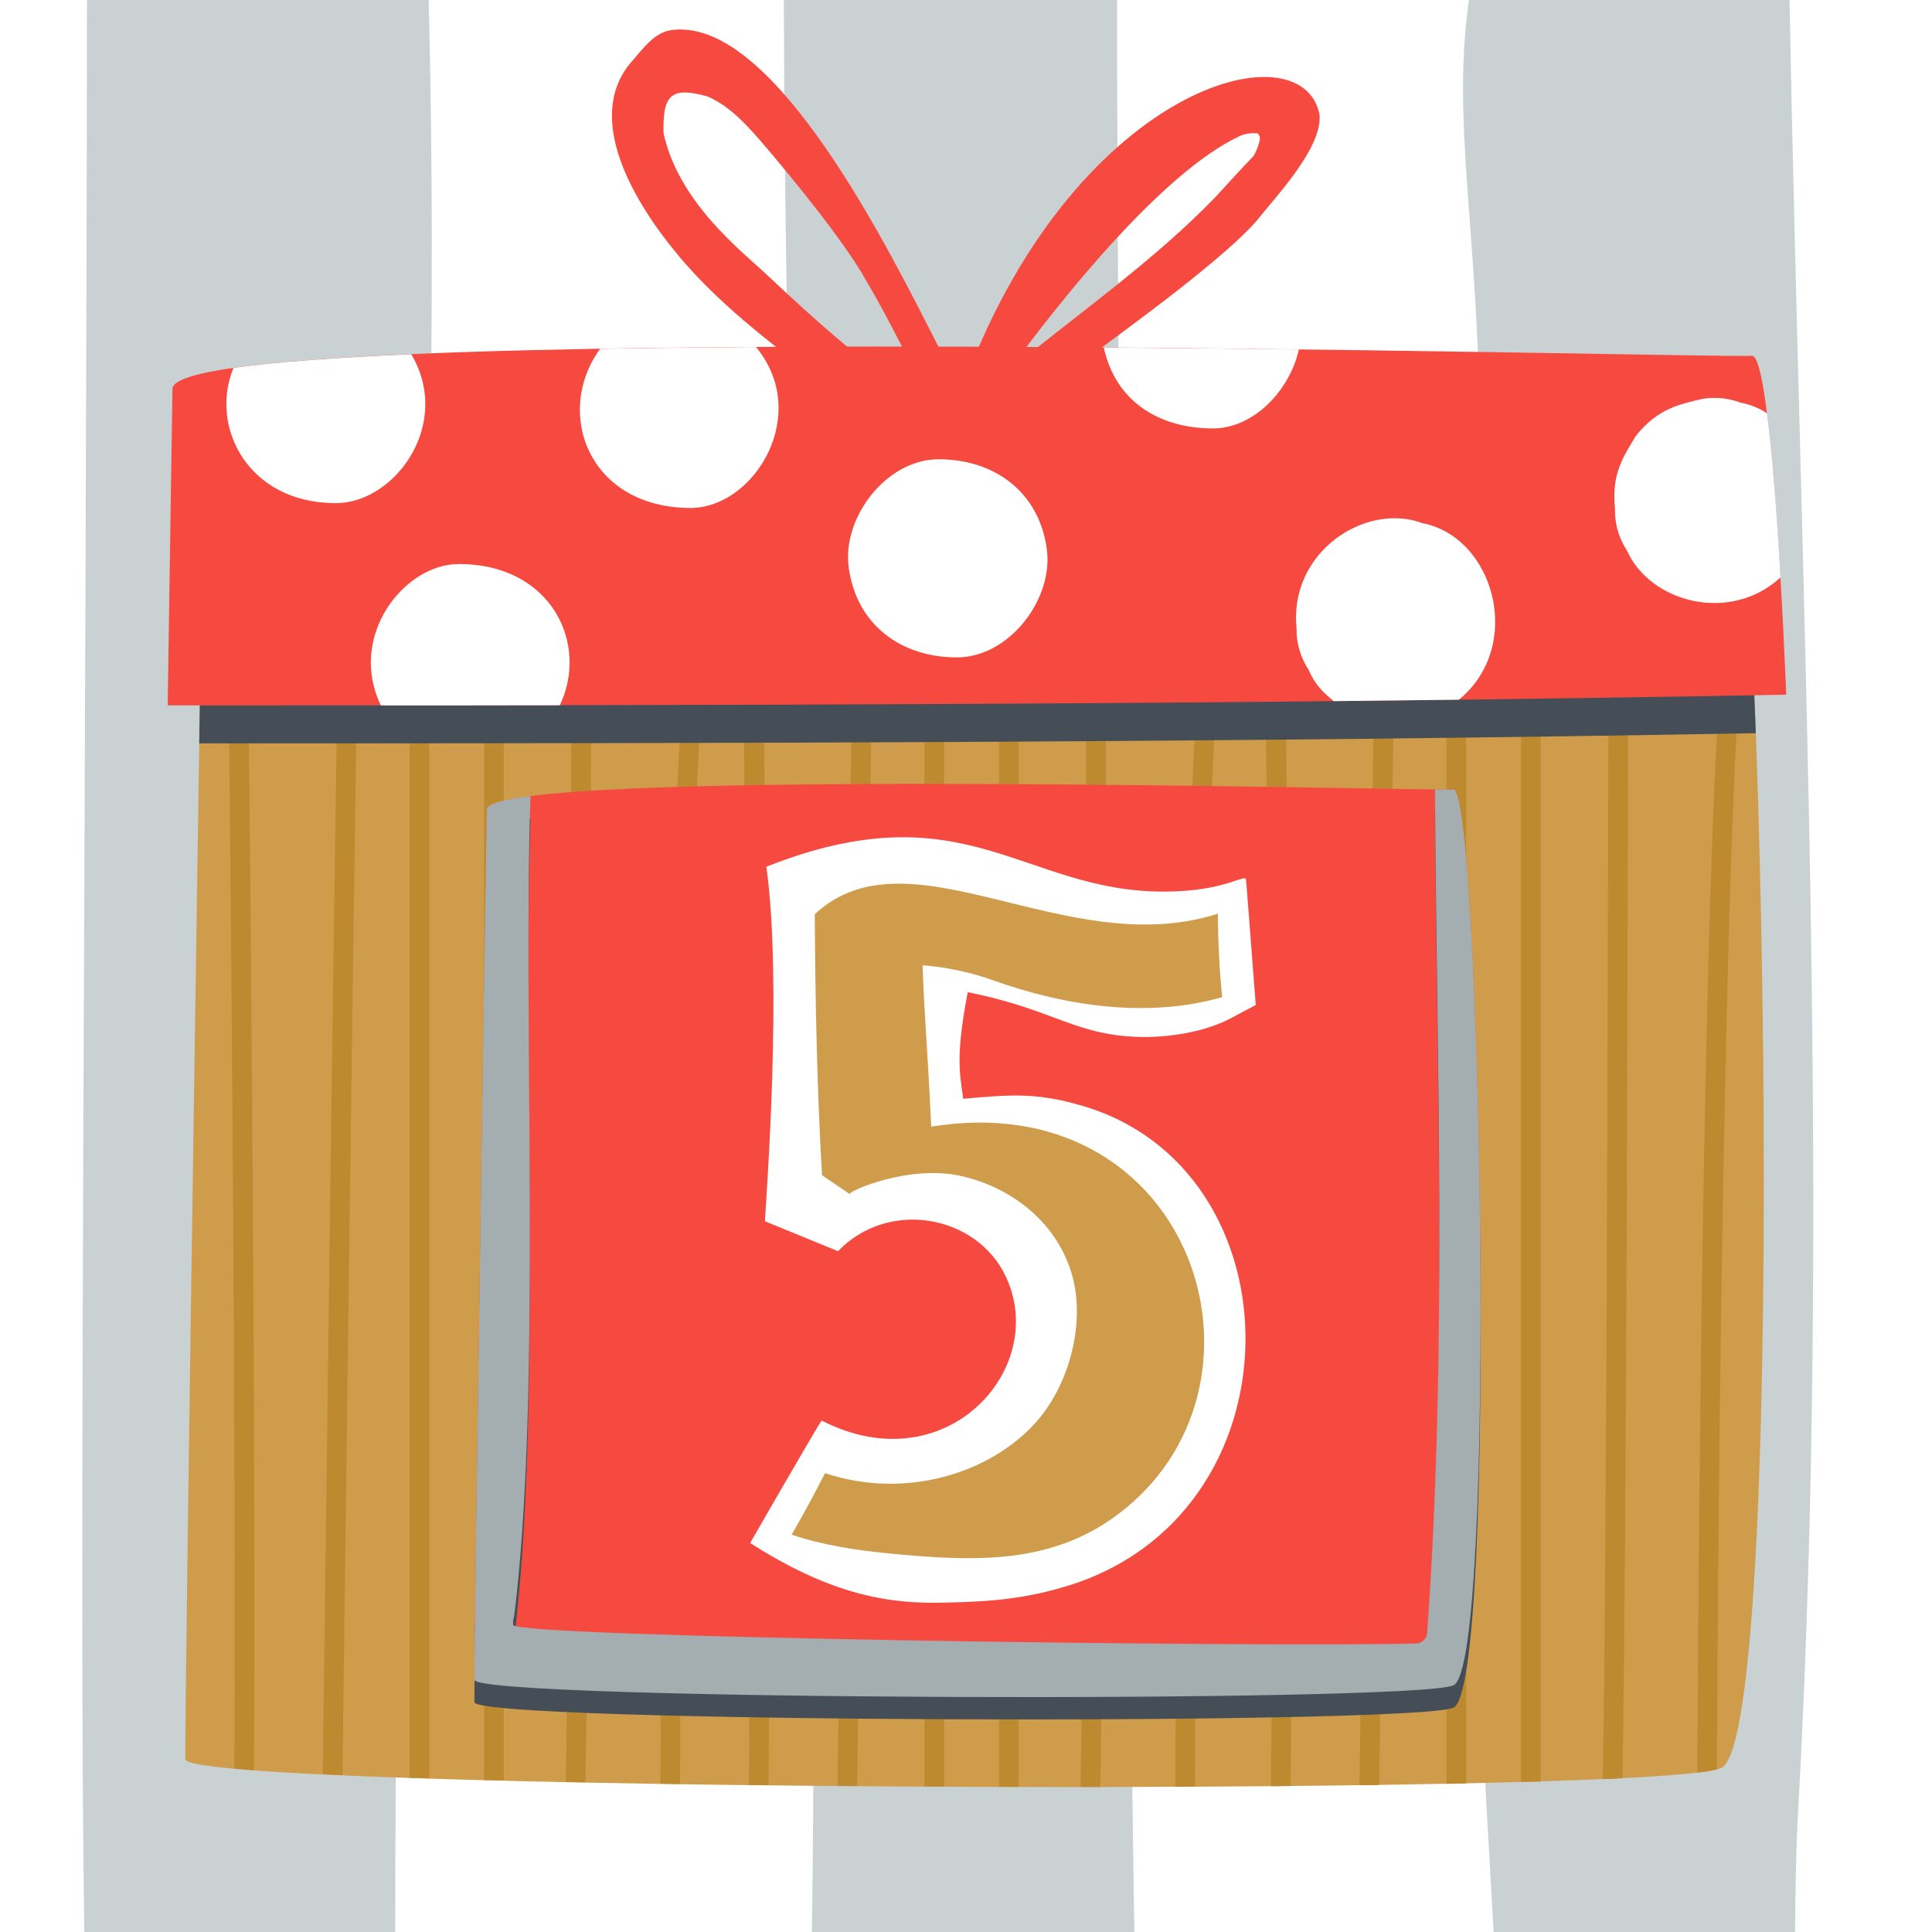 <?xml version="1.0" encoding="UTF-8" standalone="no"?>
<svg
   id="Ebene_1"
   version="1.1"
   viewBox="0 0 374.26 374.26"
   sodipodi:docname="05.svg"
   width="374.26"
   height="374.26"
   inkscape:version="1.4.2 (f4327f4, 2025-05-13)"
   xmlns:inkscape="http://www.inkscape.org/namespaces/inkscape"
   xmlns:sodipodi="http://sodipodi.sourceforge.net/DTD/sodipodi-0.dtd"
   xmlns="http://www.w3.org/2000/svg"
   xmlns:svg="http://www.w3.org/2000/svg">
  <sodipodi:namedview
     id="namedview40"
     pagecolor="#ffffff"
     bordercolor="#000000"
     borderopacity="0.25"
     inkscape:showpageshadow="2"
     inkscape:pageopacity="0.0"
     inkscape:pagecheckerboard="0"
     inkscape:deskcolor="#d1d1d1"
     inkscape:zoom="4.7142857"
     inkscape:cx="187.09091"
     inkscape:cy="187.19697"
     inkscape:window-width="3840"
     inkscape:window-height="2054"
     inkscape:window-x="-11"
     inkscape:window-y="-11"
     inkscape:window-maximized="1"
     inkscape:current-layer="Ebene_1" />
  <!-- Generator: Adobe Illustrator 29.5.0, SVG Export Plug-In . SVG Version: 2.1.0 Build 137)  -->
  <defs
     id="defs1">
    <style
       id="style1">
      .st0 {
        fill: #a4aeb0;
      }

      .st1 {
        fill: #454e57;
      }

      .st2 {
        fill: #fff;
      }

      .st3 {
        fill: red;
      }

      .st4 {
        fill: #cf9c4c;
      }

      .st5 {
        fill: #bd8a2f;
      }

      .st6 {
        fill: #f64a40;
      }

      .st7 {
        fill: #cad1d3;
      }
    </style>
  </defs>
  <g
     id="g40"
     transform="translate(-5.37,-5.37)">
    <rect
       class="st2"
       x="5.37"
       y="5.37"
       width="374.26"
       height="374.26"
       id="rect2" />
    <g
       id="g4">
      <path
         class="st7"
         d="M 225.12,379.63 C 224.57,351.31 221.83,105.59 221.75,5.37 h -64.54 c 0.45,130.15 7.19,267.22 5.43,374.26 z"
         id="path2" />
      <path
         class="st7"
         d="m 353.76,355.04 c 6.4,-116.51 0.42,-233.12 -1.73,-349.67 h -62.1 c -3.44,24.34 1.92,44.22 2.18,86.46 1.97,308.43 -0.97,221.66 2.59,287.8 h 58.4 c 0.06,-8.22 0.2,-16.42 0.66,-24.59 z"
         id="path3" />
      <path
         class="st7"
         d="M 88.42,5.37 H 22.22 C 22.1,156.2 20.63,312.84 21.7,379.63 H 81.93 C 81.89,229.87 91.49,126.47 88.41,5.37 Z"
         id="path4" />
    </g>
    <g
       id="g38">
      <path
         class="st3"
         d="m 267.92,152.9 c 0,0 0.06,-0.04 0,0 z"
         id="path5" />
      <path
         class="st3"
         d="m 267.86,152.95 c 0,0 0,0 -0.01,0 -0.63,0.46 -0.58,0.42 0.01,0 z"
         id="path6" />
      <path
         class="st4"
         d="M 338.78,347.87 C 325.43,353.6 41.56,352.32 41.29,346.18 41,340.2 45,81.74 45,81.74 c 0.2,-13.17 285.67,-5.66 293.78,-6.13 8.09,-0.48 13.62,266.43 0,272.26 z"
         id="path7" />
      <g
         id="g26">
        <g
           id="g13">
          <path
             class="st5"
             d="m 49.57,132.49 c 0.54,41.67 1.57,164.52 1.19,215.49 1.17,0.1 2.44,0.21 3.81,0.31 0.4,-50.57 -0.61,-173.42 -1.19,-215.8 h -3.8 z"
             id="path8" />
          <path
             class="st5"
             d="m 70.81,132.49 c -0.85,54.4 -2.37,173.16 -2.92,216.58 1.24,0.07 2.51,0.12 3.82,0.18 0.54,-43.02 2.06,-162.42 2.92,-216.76 z"
             id="path9" />
          <path
             class="st5"
             d="m 84.72,132.49 v 217.26 c 1.25,0.04 2.52,0.08 3.81,0.12 V 132.49 Z"
             id="path10" />
          <path
             class="st5"
             d="m 99.15,132.49 v 217.7 c 1.25,0.03 2.53,0.06 3.81,0.1 V 132.5 h -3.81 z"
             id="path11" />
          <path
             class="st5"
             d="m 116.07,132.49 c -0.04,35.59 -0.27,172.34 -1.1,218.07 1.26,0.03 2.53,0.05 3.81,0.08 0.83,-45.84 1.06,-182.56 1.11,-218.15 z"
             id="path12" />
          <path
             class="st5"
             d="m 138.09,132.49 c -3.6,42.01 -4.64,175.83 -4.79,218.41 1.26,0.02 2.53,0.05 3.81,0.07 0.2,-63.99 1.62,-180.89 4.73,-218.48 z"
             id="path13" />
        </g>
        <g
           id="g19">
          <path
             class="st5"
             d="m 149.3,132.49 c 0.55,42.56 1.62,169.8 1.16,218.66 1.27,0 2.53,0.03 3.8,0.05 0.39,-46.27 -0.44,-175.05 -1.09,-218.71 z"
             id="path14" />
          <path
             class="st5"
             d="m 170.54,132.49 c -0.86,55.38 -2.42,177.46 -2.93,218.84 1.27,0 2.54,0.02 3.81,0.03 0.52,-41.1 2.08,-163.62 2.94,-218.87 z"
             id="path15" />
          <path
             class="st5"
             d="m 184.45,132.49 v 218.97 c 1.27,0 2.54,0 3.81,0.02 V 132.49 Z"
             id="path16" />
          <path
             class="st5"
             d="m 198.88,132.49 v 219.03 c 1.27,0 2.54,0 3.81,0 V 132.48 h -3.81 z"
             id="path17" />
          <path
             class="st5"
             d="m 215.81,132.49 c -0.04,35.85 -0.27,174.31 -1.12,219.05 h 3.82 c 0.85,-44.93 1.08,-183.22 1.13,-219.05 h -3.82 z"
             id="path18" />
          <path
             class="st5"
             d="m 237.83,132.49 c -3.6,41.99 -4.65,176.54 -4.79,219.01 1.27,0 2.54,-0.01 3.81,-0.02 0.19,-63.87 1.61,-181.3 4.73,-218.99 z"
             id="path19" />
        </g>
        <g
           id="g25">
          <path
             class="st5"
             d="m 250.43,132.49 c 0.56,42.63 1.62,170.22 1.17,218.9 1.27,0 2.54,-0.03 3.79,-0.04 0.39,-46.14 -0.44,-175.16 -1.08,-218.86 z"
             id="path20" />
          <path
             class="st5"
             d="m 271.67,132.49 c -0.87,55.33 -2.41,177.21 -2.94,218.72 1.29,-0.02 2.56,-0.04 3.83,-0.06 0.52,-41.3 2.08,-163.5 2.94,-218.66 h -3.82 z"
             id="path21" />
          <path
             class="st5"
             d="m 285.57,132.49 v 218.44 c 1.29,-0.03 2.58,-0.06 3.83,-0.08 V 132.49 Z"
             id="path22" />
          <path
             class="st5"
             d="m 300.01,132.49 v 218.09 c 1.3,-0.03 2.57,-0.07 3.82,-0.1 V 132.49 Z"
             id="path23" />
          <path
             class="st5"
             d="m 316.95,132.49 c -0.05,35.46 -0.27,171.29 -1.1,217.54 1.32,-0.06 2.59,-0.13 3.82,-0.18 0.83,-46.61 1.06,-181.97 1.1,-217.36 h -3.81 z"
             id="path24" />
          <path
             class="st5"
             d="m 338.96,132.49 c -3.59,41.78 -4.62,174.69 -4.79,216.28 1.67,-0.2 2.95,-0.41 3.8,-0.64 0.23,-64.54 1.66,-178.6 4.73,-215.64 h -3.75 z"
             id="path25" />
        </g>
      </g>
      <path
         class="st1"
         d="M 345.5,147.4 C 244.35,149.23 145.27,149.38 43.96,149.38 44.31,126.13 45,81.85 45,81.75 c 0.2,-13.17 285.67,-5.66 293.78,-6.13 4.18,-0.22 6.56,67.53 6.72,71.79 z"
         id="path26" />
      <g
         id="g35">
        <path
           class="st6"
           d="m 351.4,139.94 c -106.12,1.98 -210.08,2.08 -313.55,2.08 0.54,-35.66 0.93,-61.33 0.93,-61.33 0.24,-13.77 297.32,-5.9 305.98,-6.39 4.02,-0.23 6.48,61.99 6.63,65.64 z"
           id="path27" />
        <g
           id="g34">
          <path
             class="st2"
             d="M 70.42,102.84 C 53.44,102.84 45.9,88.1 50.59,76.65 58.7,75.48 70.6,74.63 85.04,73.99 c 8.03,13.58 -3.2,28.85 -14.61,28.85 z"
             id="path28" />
          <path
             class="st2"
             d="m 113.81,141.99 c -11.23,0.03 -23.79,0.03 -34.66,0.03 -6.49,-13.42 4.51,-27.39 15.09,-27.39 18.02,0 25.26,15.55 19.57,27.36 z"
             id="path29" />
          <path
             class="st2"
             d="m 139.13,103.77 c -19.65,0 -26.56,-18.42 -17.5,-30.83 9.66,-0.16 19.79,-0.28 30.18,-0.35 10.8,12.99 -0.27,31.18 -12.67,31.18 z"
             id="path30" />
          <path
             class="st2"
             d="m 208.16,111.76 c -1.51,-11.13 -10.17,-17.42 -20.96,-17.42 -10.13,0 -18.74,11.29 -17.42,20.96 1.51,11.14 10.16,17.42 20.96,17.42 10.12,0 18.73,-11.29 17.42,-20.97 z"
             id="path31" />
          <path
             class="st2"
             d="m 256.99,73.06 c -1.75,7.83 -8.64,15.3 -16.67,15.3 -10.4,0 -18.88,-5.23 -21.12,-15.67 12.99,0.1 25.72,0.23 37.79,0.38 z"
             id="path32" />
          <path
             class="st2"
             d="m 287.98,140.91 c -7.36,0.1 -23.85,0.28 -24.23,0.28 -2.06,-1.65 -3.64,-3.2 -4.89,-6.07 -1.47,-2.28 -2.4,-5.12 -2.31,-7.85 -1.64,-14.92 13.33,-24.67 24.31,-20.57 13.91,2.64 19.89,23.71 7.12,34.22 z"
             id="path33" />
          <path
             class="st2"
             d="m 350.29,117.23 c -9.93,9.09 -25.34,4.68 -29.69,-5.11 -2.7,-4.1 -2.35,-7.9 -2.38,-8.22 -0.74,-6.87 1.76,-10.24 4.05,-14.1 4.37,-5.46 8.64,-6.11 12.89,-7.17 2.55,-0.39 4.99,-0.15 7.35,0.73 1.86,0.35 3.59,1.04 5.17,2.07 0.96,7.53 1.85,18.5 2.61,31.79 z"
             id="path34" />
        </g>
      </g>
      <g
         id="g37">
        <path
           class="st6"
           d="m 286.92,331.86 c -9.04,3.88 -189.48,2.68 -189.64,-1.07 -0.18,-3.82 2.37,-168.57 2.37,-168.57 0.13,-8.4 182.1,-3.61 187.27,-3.91 5.17,-0.3 8.65,169.84 0,173.55 z"
           id="path35" />
        <path
           class="st1"
           d="m 286.92,162.63 c -0.36,0.02 -1.6,0.02 -3.58,0 0.36,54.44 2.4,108.92 -1.5,163.27 -0.08,1.19 -0.93,2.13 -2.16,2.16 -30.2,0.77 -174.91,-1.2 -174.91,-3.6 0,-0.7 -0.04,-1.03 0.19,-1.56 5.42,-43.23 1.65,-115.22 3.18,-159 -5.38,0.69 -8.47,1.55 -8.49,2.64 0,0 -2.55,164.75 -2.37,168.57 0.18,4 181.7,4.48 189.64,1.07 8.66,-3.71 5.16,-173.85 0,-173.55 z"
           id="path36" />
        <path
           class="st0"
           d="m 286.92,158.31 c -0.36,0.02 -1.6,0.02 -3.58,0 0.36,54.44 2.4,108.92 -1.5,163.27 -0.08,1.19 -0.93,2.13 -2.16,2.16 -30.2,0.77 -174.91,-1.2 -174.91,-3.6 0,-0.7 -0.04,-1.03 0.19,-1.57 5.42,-43.23 1.65,-115.22 3.18,-159.01 -5.38,0.69 -8.47,1.55 -8.49,2.65 0,0 -2.55,164.75 -2.37,168.57 0.18,4 181.7,4.48 189.64,1.07 8.66,-3.71 5.16,-173.85 0,-173.55 z"
           id="path37" />
      </g>
    </g>
    <path
       class="st6"
       d="m 136.89,55 c 6.13,7.29 13.45,13.45 20.97,19.24 6.74,5.19 13.8,11.86 21.36,15.74 4.47,2.3 12.86,1.92 17.32,-0.33 7.41,-3.72 12.98,-10.18 19.6,-15.02 9.67,-7.07 26.49,-19.42 32.64,-26.46 3.93,-4.97 12.72,-14.12 12.21,-20.56 -3.3,-17.38 -48.15,-5.53 -69.5,53.77 -1.17,-2.89 -2.63,-5.61 -4.12,-8.44 -9.88,-19.42 -31.82,-63.79 -51.5,-61.79 -3.72,0.24 -6.06,3.86 -8.36,6.41 -8.91,10.67 0.45,26.82 9.39,37.43 z M 245.43,31.77 c 1.1,-0.55 2.31,-0.64 3.56,-0.58 0.42,0.46 0.57,0.92 0.36,1.56 -0.24,0.91 -0.6,1.96 -1.15,2.84 -2.54,2.63 -4.97,5.36 -7.46,8.04 -12.06,12.44 -26.45,22.43 -39.87,33.44 9.76,-13.35 29.55,-38.25 44.57,-45.3 z M 142.49,24.08 c 4.05,1.76 7.21,5.14 10.1,8.46 5.52,6.37 16.74,20.06 20.71,27.44 4.79,8 8.52,16.57 13.43,24.51 0,0 -0.02,0 -0.04,0 -9.73,-6.56 -12.31,-6.66 -32.45,-25.6 -5.01,-4.75 -17.39,-14.15 -20.34,-27.77 -0.14,-7.22 1.29,-9.11 8.58,-7.05 z"
       id="path38" />
    <path
       class="st2"
       d="m 248.64,200 c -0.35,0.25 0.56,-0.25 -4.88,2.64 -4.79,2.54 -11.24,3.59 -16.59,3.62 -13.48,-0.09 -17.14,-5.26 -34.33,-8.68 -2.36,12.28 -1.57,15.63 -0.88,20.64 8.77,-0.76 13.89,-1.28 22.53,1.21 43.13,12.02 43.64,79.86 -3.13,93.39 -9,2.67 -16.66,2.92 -25.16,3.03 -10.13,0 -20.71,-2.13 -35.51,-11.57 1.35,-2.37 13.69,-23.79 13.85,-23.73 24.57,12.64 45.05,-11.08 35.04,-29.12 -6.15,-10.88 -22.41,-13.54 -31.86,-3.69 -1.04,-0.42 4.41,1.82 -14.17,-5.79 0.26,-4.77 3.39,-46.35 0.28,-68.68 38.42,-15.23 49.65,4.82 76.94,4.82 12.35,0 15.89,-3.72 15.97,-2.23 0.05,0.38 -0.24,-3.52 1.89,24.13 z"
       id="path39" />
    <path
       class="st4"
       d="m 185.76,223.61 c -0.84,-17.82 -1.34,-21.17 -1.66,-31.25 4.7,0.36 9.33,1.36 13.79,2.96 13.88,4.96 29.82,7.34 44.23,3.22 -0.52,-5.39 -0.82,-10.79 -0.81,-16.18 -29.42,9.46 -59.75,-17.03 -78.11,0.11 0.11,16.86 0.43,33.72 1.41,50.55 1.8,1.21 3.59,2.43 5.37,3.66 -0.56,-0.39 11.43,-5.92 21.93,-3.42 9.9,2.36 18.41,9.27 21.18,19.25 2.56,9.24 -0.6,21.08 -6.93,28.25 -8.88,10.05 -25.42,15.17 -40.97,9.98 -2.04,4.03 -4.21,8 -6.46,11.92 6.05,2.05 12.62,3.02 18.49,3.6 18.17,1.79 33.88,2.29 47.54,-9.85 29.3,-26.04 10.28,-80.77 -39.01,-72.79 z"
       id="path40" />
  </g>
</svg>
